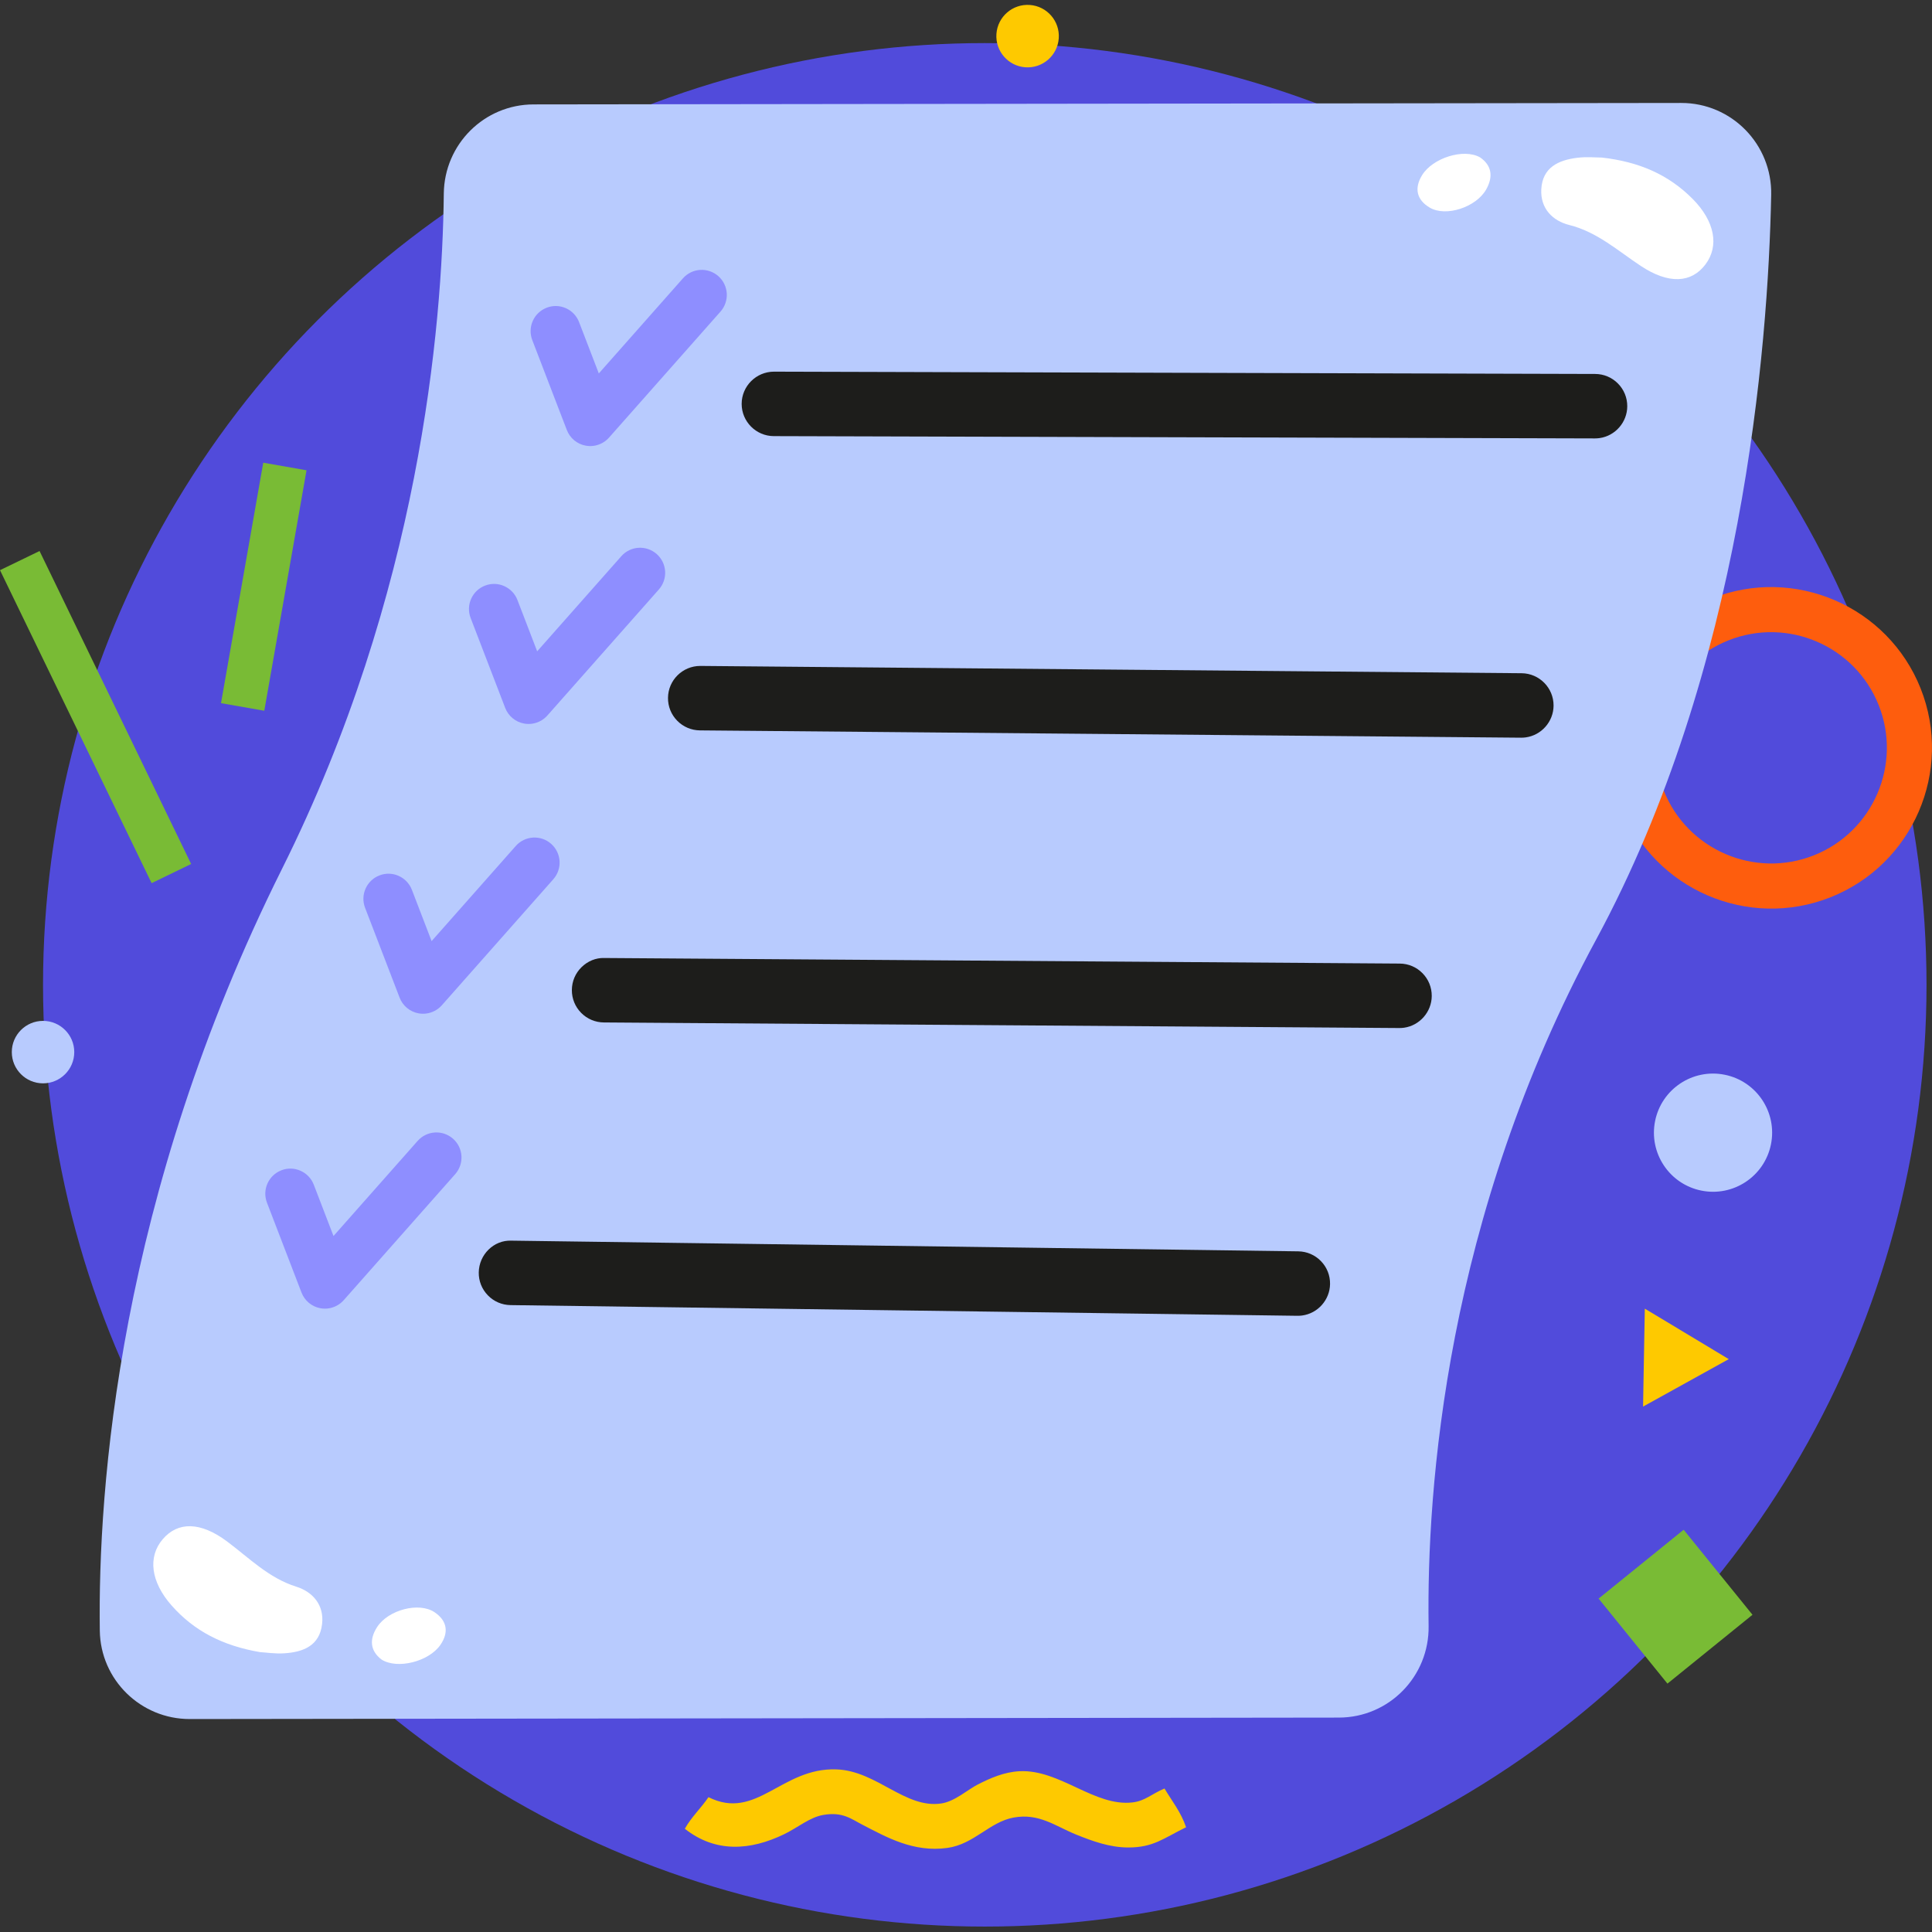 <?xml version="1.0" encoding="UTF-8"?>
<!-- Generator: Adobe Illustrator 27.0.0, SVG Export Plug-In . SVG Version: 6.00 Build 0)  -->
<svg xmlns="http://www.w3.org/2000/svg" xmlns:xlink="http://www.w3.org/1999/xlink" version="1.1" id="Capa_1" x="0px" y="0px" viewBox="0 0 512 512" style="enable-background:new 0 0 512 512;" xml:space="preserve" width="512" height="512">
<rect x="0" y="0" width="512" height="512" fill="#333333" stroke="none"/>
<g>
	<circle style="fill:#514BDB;" cx="260.976" cy="260.992" r="249.572"/>
	<g>
		<path style="fill:#FE5D0D;" d="M508.989,182.449c8.673,21.831-2.033,46.656-23.862,55.33    c-21.831,8.677-46.656-2.026-55.333-23.862c-8.679-21.829,2.029-46.654,23.858-55.328    C475.486,149.912,500.308,160.613,508.989,182.449z M440.907,209.505c6.24,15.705,24.097,23.406,39.802,17.162    c15.709-6.239,23.404-24.097,17.164-39.802c-6.244-15.709-24.099-23.408-39.804-17.166    C442.364,175.943,434.665,193.798,440.907,209.505z"/>
		<g>
			<polygon style="fill:#79BB35;" points="10.483,146.025 0,151.102 40.18,234.045 50.654,228.967    "/>
			
				<rect x="37.561" y="149.753" transform="matrix(0.173 -0.985 0.985 0.173 -95.435 197.435)" style="fill:#79BB35;" width="64.699" height="11.646"/>
		</g>
		
			<ellipse transform="matrix(0.198 -0.98 0.98 0.198 69.96 685.729)" style="fill-rule:evenodd;clip-rule:evenodd;fill:#B8CBFE;" cx="454.062" cy="300.109" rx="15.664" ry="15.664"/>
		
			<rect x="429.71" y="411.513" transform="matrix(0.777 -0.629 0.629 0.777 -169.079 374.185)" style="fill-rule:evenodd;clip-rule:evenodd;fill:#79BB35;" width="29.008" height="29.004"/>
		<polygon style="fill-rule:evenodd;clip-rule:evenodd;fill:#FEC900;" points="447.018,353.492 458.14,360.183 446.784,366.474     435.428,372.762 435.66,359.784 435.893,346.805   "/>
		<path style="fill-rule:evenodd;clip-rule:evenodd;fill:#FEC900;" d="M308.607,473.974c1.977,3.341,4.359,6.231,5.716,10.268    c-6.021,2.933-8.643,5.391-15.426,5.359c-4.811-0.023-9.313-1.652-13.671-3.405c-5.498-2.213-9.831-5.772-16.616-4.524    c-6.402,1.18-10.455,7.053-17.523,8.044c-9.046,1.27-16.295-2.932-22.485-6.115c-3.054-1.573-5.274-3.504-10.418-2.626    c-3.577,0.609-6.687,3.308-10.303,5.073c-9.111,4.433-18.319,4.976-26.395-1.408c1.733-3.112,4.305-5.477,6.268-8.373    c12.719,6.365,19.347-7.902,33.927-7.363c10.687,0.391,18.216,10.48,27.788,9.029c3.58-0.538,6.995-3.682,9.661-5.032    c3.296-1.668,6.918-3.297,11.036-3.508c10.69-0.549,19.886,9.452,29.982,8.265C303.507,477.263,305.237,475.365,308.607,473.974z"/>
		
			<ellipse transform="matrix(0.071 -0.998 0.998 0.071 243.297 280.626)" style="fill-rule:evenodd;clip-rule:evenodd;fill:#FEC900;" cx="272.287" cy="9.712" rx="8.276" ry="8.276"/>
		<circle style="fill-rule:evenodd;clip-rule:evenodd;fill:#B8CBFE;" cx="11.404" cy="278.82" r="8.276"/>
	</g>
	<g>
		<g>
			<path style="fill:#B8CBFE;" d="M354.81,455.18l-304.506,0.384c-13.018,0.016-23.674-10.4-23.854-23.417     c-0.515-37.267,4.815-114.776,48.296-201.907c36.436-73.021,42.484-143.529,42.866-178.93     c0.141-13.08,10.711-23.625,23.792-23.641l304.133-0.384c13.386-0.017,24.118,10.988,23.849,24.371     c-0.819,40.848-7.604,125.656-46.415,197.385c-39.888,73.727-44.909,145.647-44.373,181.869     C378.795,444.235,368.135,455.163,354.81,455.18z"/>
			<g>
				<g>
					<path style="fill:#8E8EFF;" d="M86.979,346.747c-0.674,0.089-1.365,0.076-2.052-0.048c-2.286-0.413-4.191-1.988-5.022-4.157       l-9.154-23.816c-1.317-3.427,0.393-7.269,3.819-8.586c3.392-1.336,7.269,0.393,8.586,3.819l5.226,13.596l22.296-25.204       c2.433-2.752,6.634-3.004,9.382-0.576c2.749,2.433,3.006,6.634,0.576,9.383l-29.549,33.404       C90.009,345.779,88.544,346.54,86.979,346.747z"/>
					<path style="fill:#8E8EFF;" d="M112.978,268.596c-0.674,0.089-1.365,0.076-2.051-0.048c-2.286-0.413-4.191-1.988-5.022-4.157       l-9.154-23.816c-1.317-3.426,0.393-7.269,3.819-8.586c3.393-1.329,7.269,0.393,8.586,3.819l5.226,13.596l22.296-25.204       c2.433-2.752,6.634-3.004,9.382-0.576c2.749,2.433,3.006,6.634,0.576,9.383l-29.549,33.404       C116.007,267.627,114.542,268.389,112.978,268.596z"/>
					<path style="fill:#8E8EFF;" d="M140.954,191.798c-0.674,0.089-1.365,0.076-2.052-0.048c-2.286-0.413-4.191-1.988-5.022-4.157       l-9.154-23.816c-1.317-3.427,0.393-7.269,3.819-8.586c3.394-1.326,7.269,0.393,8.586,3.819l5.226,13.596l22.296-25.204       c2.432-2.755,6.631-3.003,9.382-0.576c2.749,2.433,3.006,6.634,0.576,9.382l-29.549,33.404       C143.984,190.829,142.519,191.591,140.954,191.798z"/>
					<path style="fill:#8E8EFF;" d="M157.288,118.156c-0.674,0.089-1.365,0.076-2.051-0.048c-2.286-0.413-4.191-1.989-5.022-4.157       l-9.154-23.816c-1.317-3.426,0.392-7.269,3.819-8.586c3.408-1.338,7.269,0.393,8.586,3.819l5.226,13.596l22.296-25.204       c2.433-2.752,6.634-3.004,9.383-0.576c2.749,2.433,3.006,6.633,0.575,9.382l-29.549,33.404       C160.318,117.187,158.852,117.949,157.288,118.156z"/>
				</g>
				<g>
					<path style="fill:#1D1D1B;" d="M428.756,101.62c-1.607-1.618-3.751-2.512-6.035-2.518l-217.617-0.609       c-4.702,0.006-8.542,3.827-8.557,8.52c-0.011,4.71,3.814,8.553,8.52,8.564l217.617,0.607c0.415,0,0.833-0.03,1.233-0.087       c4.165-0.596,7.312-4.221,7.324-8.431C431.248,105.385,430.366,103.238,428.756,101.62z"/>
					<path style="fill:#1D1D1B;" d="M403.249,178.412l-217.61-1.933c-0.022,0-0.044,0-0.067,0c-4.68,0-8.508,3.784-8.546,8.466       c-0.022,2.281,0.848,4.434,2.447,6.061c1.6,1.627,3.736,2.534,6.017,2.555l217.61,1.935c0.018,0,0.037,0,0.052,0       c0.404,0,0.796-0.026,1.188-0.08c4.165-0.572,7.335-4.176,7.372-8.388C411.75,182.32,407.955,178.455,403.249,178.412z"/>
					<path style="fill:#1D1D1B;" d="M370.948,255.357l-210.794-1.477c-2.266-0.078-4.432,0.844-6.057,2.447       c-1.629,1.603-2.533,3.747-2.547,6.033c-0.015,2.281,0.859,4.432,2.458,6.056c1.603,1.624,3.74,2.527,6.02,2.544l210.79,1.479       c0.03,0,0.063,0,0.093,0c0.407,0,0.803-0.03,1.196-0.085h0.004c4.143-0.598,7.287-4.206,7.316-8.396       c0.015-2.281-0.855-4.432-2.458-6.057C375.369,256.277,373.229,255.373,370.948,255.357z"/>
					<path style="fill:#1D1D1B;" d="M344.053,331.618l-208.528-2.832c-4.695-0.193-8.586,3.732-8.649,8.425       c-0.033,2.281,0.826,4.438,2.418,6.072c1.592,1.635,3.725,2.553,6.006,2.584l208.524,2.833c0.037,0,0.07,0,0.104,0       c0.389,0,0.77-0.024,1.144-0.074c4.165-0.555,7.35-4.143,7.405-8.351c0.033-2.281-0.826-4.438-2.418-6.072       C348.466,332.568,346.333,331.65,344.053,331.618z"/>
				</g>
			</g>
		</g>
		<g>
			<g>
				<path style="fill:#FFFFFF;" d="M424.482,41.753c9.884,1.11,17.677,4.521,24.057,10.933c5.953,5.984,7.095,12.529,3.416,17.401      c-3.743,4.959-9.74,5.269-17.098,0.409c-6.114-4.04-11.592-9.024-18.985-10.869c-4.434-1.107-7.683-4.394-7.414-9.458      c0.308-5.817,4.571-7.736,9.505-8.352C420.459,41.505,423.039,41.755,424.482,41.753z"/>
				<path style="fill:#FFFFFF;" d="M392.217,41.696c-4.335-2.442-12.549,0.164-15.349,4.725c-2.122,3.457-1.47,6.543,2.035,8.605      c4.289,2.523,12.262-0.098,14.936-4.793C395.799,46.794,395.299,43.803,392.217,41.696z"/>
			</g>
			<g>
				<path style="fill:#FFFFFF;" d="M68.871,437.823c-9.802-1.689-17.381-5.552-23.374-12.328      c-5.591-6.324-6.347-12.924-2.387-17.571c4.028-4.731,10.033-4.687,17.092,0.596c5.866,4.392,11.042,9.689,18.313,11.965      c4.361,1.366,7.411,4.838,6.845,9.877c-0.649,5.788-5.017,7.454-9.98,7.779C72.873,438.306,70.312,437.905,68.871,437.823z"/>
				<path style="fill:#FFFFFF;" d="M101.077,439.775c4.184,2.693,12.537,0.573,15.6-3.815c2.321-3.326,1.852-6.445-1.526-8.709      c-4.134-2.771-12.247-0.623-15.192,3.907C97.801,434.475,98.124,437.49,101.077,439.775z"/>
			</g>
		</g>
	</g>
</g>















</svg>
